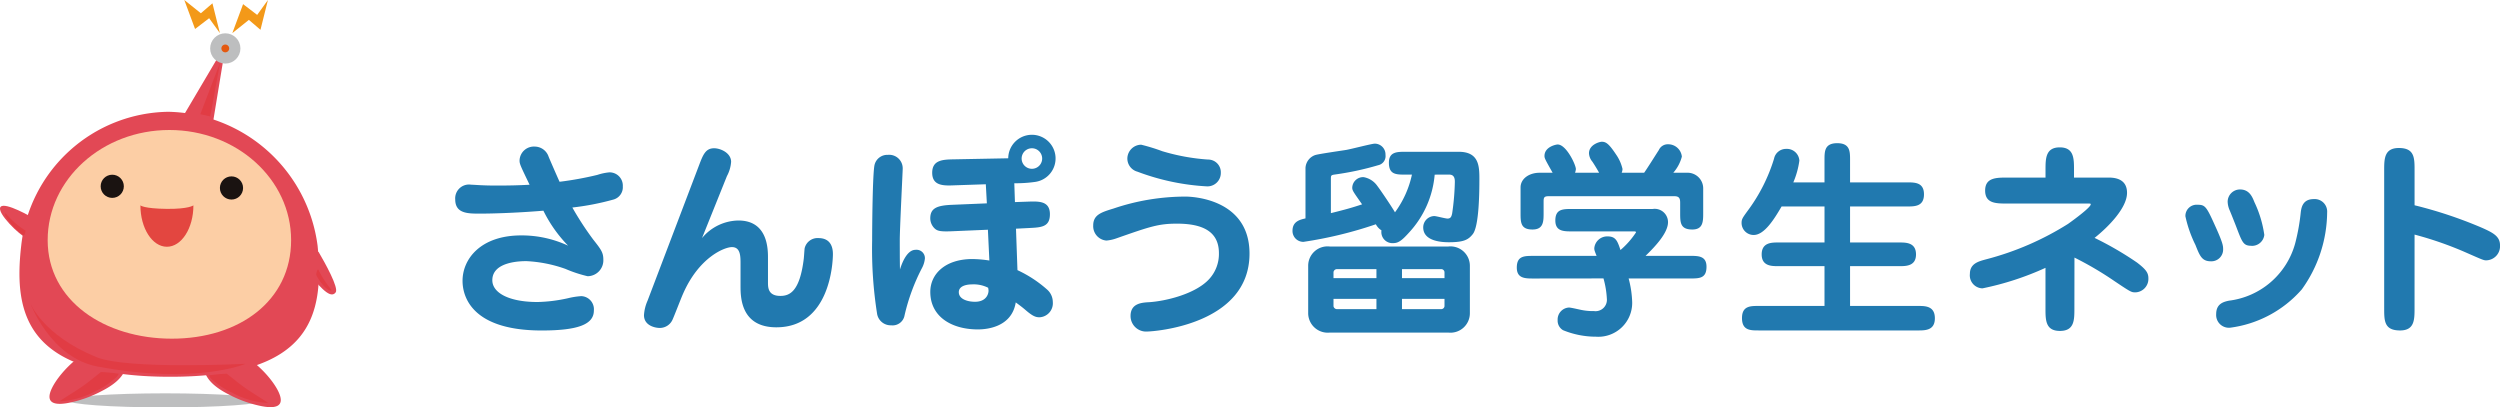 <svg xmlns="http://www.w3.org/2000/svg" xmlns:xlink="http://www.w3.org/1999/xlink" width="222.633" height="36.28" viewBox="0 0 222.633 36.28">
  <defs>
    <radialGradient id="radial-gradient" cx="0.5" cy="0.5" r="0.714" gradientTransform="matrix(-0.7, 0, 0, 0.7, 67.236, -0.417)" gradientUnits="objectBoundingBox">
      <stop offset="0" stop-color="#e3657c"/>
      <stop offset="1" stop-color="#fccea5"/>
    </radialGradient>
    <radialGradient id="radial-gradient-2" cx="0.5" cy="0.5" r="0.714" gradientTransform="matrix(-0.7, 0, 0, 0.7, 57.217, -0.425)" xlink:href="#radial-gradient"/>
  </defs>
  <g id="グループ_278" data-name="グループ 278" transform="translate(-67.458 -7.501)">
    <g id="グループ_188" data-name="グループ 188" transform="translate(-181.024 -262.08)">
      <path id="パス_512" data-name="パス 512" d="M294.75,284.345a1.278,1.278,0,0,1,1.362-1.249,1.312,1.312,0,0,1,1.231.914c.148.354.821,1.9.97,2.219a29.242,29.242,0,0,0,3.375-.615,4.7,4.7,0,0,1,1.063-.224,1.181,1.181,0,0,1,1.194,1.25,1.137,1.137,0,0,1-.839,1.174,23.425,23.425,0,0,1-3.655.709,27.538,27.538,0,0,0,1.846,2.835c.69.877.914,1.156.914,1.79a1.415,1.415,0,0,1-1.4,1.492,11.641,11.641,0,0,1-1.977-.653,12.08,12.08,0,0,0-3.469-.69c-.411,0-3.04,0-3.04,1.7,0,1.119,1.473,1.94,4.029,1.94a13.58,13.58,0,0,0,2.7-.336,6.894,6.894,0,0,1,1.194-.187,1.169,1.169,0,0,1,1.119,1.287c0,1.231-1.417,1.772-4.644,1.772-6.658,0-7.05-3.45-7.05-4.42,0-1.958,1.623-4.047,5.223-4.047a9.772,9.772,0,0,1,4.177.914,12.1,12.1,0,0,1-2.2-3.115c-2.667.223-4.905.261-5.632.261-1.1,0-2.22,0-2.22-1.268a1.232,1.232,0,0,1,1.231-1.324c.094,0,.205.019.3.019.411.019.951.074,2.2.074.97,0,1.94-.019,2.891-.074C294.843,284.83,294.75,284.644,294.75,284.345Z" transform="translate(0 -0.461)" fill="#2179af"/>
      <path id="パス_513" data-name="パス 513" d="M324.294,295.266c0,.429,0,1.194,1.1,1.194.821,0,1.734-.373,2.089-3.321.019-.148.056-.783.075-.914a1.181,1.181,0,0,1,1.231-.914c1.1,0,1.287.839,1.287,1.417,0,.783-.261,6.528-5.036,6.528-3.19,0-3.19-2.723-3.19-3.693v-1.958c0-.672,0-1.492-.764-1.492-.671,0-2.947.914-4.364,4.177-.168.373-.783,1.977-.932,2.294a1.238,1.238,0,0,1-1.138.728c-.411,0-1.4-.205-1.4-1.138a3.728,3.728,0,0,1,.317-1.286l4.588-12.067c.354-.932.579-1.51,1.343-1.51.559,0,1.511.41,1.511,1.212a3.128,3.128,0,0,1-.373,1.268l-2.219,5.521a4.277,4.277,0,0,1,3.245-1.567c2.63,0,2.63,2.574,2.63,3.339Z" transform="translate(-7.421 -0.527)" fill="#2179af"/>
      <path id="パス_514" data-name="パス 514" d="M346.4,291.829a.746.746,0,0,1,.839.765,2.261,2.261,0,0,1-.261.857,17.661,17.661,0,0,0-1.548,4.2,1.08,1.08,0,0,1-1.194.9,1.228,1.228,0,0,1-1.249-.988,36.9,36.9,0,0,1-.447-6.546c0-1.138.037-6.136.223-6.788a1.171,1.171,0,0,1,1.175-.858,1.206,1.206,0,0,1,1.324,1.231c0,.224-.261,5.335-.261,6.342,0,.261,0,2.164.019,2.63C345.2,292.985,345.65,291.829,346.4,291.829Zm8.8-5.93.056,1.678,1.082-.037c1.007-.037,2.033-.094,2.033,1.119,0,1.156-.783,1.175-1.921,1.231l-1.1.056.131,3.693a10.784,10.784,0,0,1,2.648,1.735,1.484,1.484,0,0,1,.5,1.1,1.251,1.251,0,0,1-1.174,1.362c-.3,0-.56-.056-1.175-.579-.411-.354-.6-.485-.951-.746-.373,2.313-2.8,2.406-3.376,2.406-2.313,0-4.234-1.119-4.234-3.339,0-1.623,1.362-2.928,3.749-2.928a10.561,10.561,0,0,1,1.511.131l-.13-2.742-3.1.131c-1.175.055-1.418-.019-1.679-.28a1.263,1.263,0,0,1-.354-.858c0-.895.56-1.156,1.94-1.212l3.1-.13-.094-1.7-2.76.093c-.932.037-2.014.094-2.014-1.119,0-1.156.988-1.175,1.94-1.194l4.831-.093a2.108,2.108,0,1,1,2.368,2.107A12.2,12.2,0,0,1,355.2,285.9Zm-3.749,9.008c-.578,0-1.193.168-1.193.69,0,.653.839.858,1.436.858,1.026,0,1.212-.709,1.212-.989a1.449,1.449,0,0,0-.037-.261A2.872,2.872,0,0,0,351.45,294.906Zm5.316-12.122a.914.914,0,1,0,.914.914A.915.915,0,0,0,356.765,282.784Z" transform="translate(-16.391)" fill="#2179af"/>
      <path id="パス_515" data-name="パス 515" d="M384.843,292.552c0,6.4-8.654,6.938-9.083,6.938a1.387,1.387,0,0,1-1.511-1.38c0-1.12.97-1.194,1.659-1.231,1.455-.093,4.141-.728,5.353-2.07a3.308,3.308,0,0,0,.858-2.295c0-1.9-1.4-2.629-3.73-2.629-1.66,0-2.406.261-5.39,1.306a3.577,3.577,0,0,1-.9.2,1.284,1.284,0,0,1-1.175-1.343c0-.951.709-1.174,1.809-1.51a19.992,19.992,0,0,1,6.453-1.063C379.491,287.479,384.843,287.554,384.843,292.552Zm-9.661-9.7a16.571,16.571,0,0,1,1.883.578,18.368,18.368,0,0,0,4.085.746,1.132,1.132,0,0,1,1.138,1.175,1.191,1.191,0,0,1-1.25,1.213,20.644,20.644,0,0,1-6.173-1.306,1.215,1.215,0,0,1-.9-1.213A1.251,1.251,0,0,1,375.182,282.854Z" transform="translate(-25.088 -0.387)" fill="#2179af"/>
      <path id="パス_516" data-name="パス 516" d="M409.166,285.479a8.663,8.663,0,0,1-2.257,5.129c-.653.728-.97.97-1.436.97a.986.986,0,0,1-1.045-1.138,1.389,1.389,0,0,1-.5-.541,36.46,36.46,0,0,1-6.453,1.567.967.967,0,0,1-.97-.989c0-.839.671-.989,1.156-1.1v-4.494a1.282,1.282,0,0,1,.839-1.138c.224-.094,2.331-.392,2.779-.466s2.294-.56,2.556-.56a.963.963,0,0,1,.951,1.007.827.827,0,0,1-.653.914,25.947,25.947,0,0,1-3.8.821c-.41.056-.41.075-.41.447v3c1.361-.336,1.921-.5,2.779-.783-.784-1.119-.877-1.231-.877-1.492a.973.973,0,0,1,1.007-.932,1.885,1.885,0,0,1,1.212.764c.411.541,1.4,2.033,1.586,2.369a8.748,8.748,0,0,0,1.511-3.357h-.56c-.858,0-1.492,0-1.492-1.063,0-.97.727-.97,1.492-.97h4.719c1.809,0,1.847,1.268,1.847,2.424,0,1.1-.019,4.234-.6,4.924-.392.485-.784.708-2.126.708-.746,0-2.276-.13-2.276-1.324a1.01,1.01,0,0,1,.989-1.008c.168,0,.988.224,1.175.224.3,0,.354-.205.411-.447a22.135,22.135,0,0,0,.242-2.816c0-.242-.019-.653-.5-.653Zm1.213,6.4a1.73,1.73,0,0,1,1.921,1.716v4.234a1.732,1.732,0,0,1-1.921,1.716H399.822a1.742,1.742,0,0,1-1.921-1.716v-4.234a1.723,1.723,0,0,1,1.921-1.716Zm-6.4,2.816v-.8h-3.488a.315.315,0,0,0-.336.261v.54Zm-3.824,1.847v.653a.315.315,0,0,0,.336.261h3.488v-.914Zm9.885-1.847v-.54a.293.293,0,0,0-.318-.261h-3.468v.8Zm-3.786,1.847v.914h3.468a.293.293,0,0,0,.318-.261v-.653Z" transform="translate(-32.921 -0.346)" fill="#2179af"/>
      <path id="パス_517" data-name="パス 517" d="M426.793,294.655c-.746,0-1.492,0-1.492-.969,0-1.045.653-1.045,1.492-1.045h5.614c-.187-.466-.205-.522-.205-.69a1.155,1.155,0,0,1,1.194-1.045c.728,0,.876.429,1.137,1.213a7.453,7.453,0,0,0,1.381-1.566c0-.094-.056-.094-.28-.094h-5.409c-.746,0-1.492,0-1.492-.97,0-1.026.671-1.026,1.492-1.026h7.18a1.185,1.185,0,0,1,1.362,1.175c0,.951-1.119,2.145-2,3h3.935c.764,0,1.492,0,1.492.97,0,1.044-.634,1.044-1.492,1.044H435.26a9.165,9.165,0,0,1,.317,2.127,3.017,3.017,0,0,1-3.226,3.058,7.743,7.743,0,0,1-2.928-.578.982.982,0,0,1-.485-.9,1.069,1.069,0,0,1,1.007-1.119c.187,0,1.007.2,1.156.224a5.263,5.263,0,0,0,1.081.093,1.013,1.013,0,0,0,1.138-1.12,8.2,8.2,0,0,0-.3-1.79Zm5.837-9.418c-.149-.28-.485-.821-.6-.988a1.242,1.242,0,0,1-.3-.746c0-.764.932-1.026,1.138-1.026.373,0,.634.168,1.287,1.156a3.7,3.7,0,0,1,.56,1.268.975.975,0,0,1-.075.336h2c.225-.3,1.12-1.734,1.306-2.014a.873.873,0,0,1,.821-.522A1.224,1.224,0,0,1,440,283.8a3.5,3.5,0,0,1-.764,1.436h1.306A1.393,1.393,0,0,1,441.9,286.6v2.2c0,.765,0,1.492-.969,1.492-1.082,0-1.082-.634-1.082-1.492v-.82c0-.336,0-.653-.5-.653H428.117c-.429,0-.429.168-.429.541v.932c0,.765,0,1.492-.989,1.492-1.063,0-1.063-.634-1.063-1.492v-2.257c0-.764.746-1.306,1.7-1.306h1.156c-.652-1.156-.726-1.287-.726-1.492,0-.82,1.025-1.025,1.174-1.025.764,0,1.623,1.809,1.623,2.2a1.513,1.513,0,0,1-.075.317Z" transform="translate(-41.743 -0.272)" fill="#2179af"/>
      <path id="パス_518" data-name="パス 518" d="M461.54,286.153v-2c0-.764,0-1.491,1.138-1.491s1.138.746,1.138,1.491v2h5.092c.672,0,1.491,0,1.491,1.063,0,1.081-.82,1.081-1.491,1.081h-5.092v3.208h4.4c.579,0,1.473,0,1.473,1.063,0,1.044-.895,1.044-1.473,1.044h-4.4v3.544h6.061c.634,0,1.492,0,1.492,1.1,0,1.081-.858,1.081-1.492,1.081H455.665c-.728,0-1.473,0-1.473-1.1,0-1.081.746-1.081,1.473-1.081h5.875v-3.544H457.4c-.56,0-1.455,0-1.455-1.044,0-1.063.895-1.063,1.455-1.063h4.141V288.3h-3.824c-.652,1.119-1.529,2.536-2.48,2.536a1.074,1.074,0,0,1-1.082-1.063c0-.336.075-.447.522-1.063a15.188,15.188,0,0,0,2.368-4.662,1.086,1.086,0,0,1,1.082-.877,1.112,1.112,0,0,1,1.174,1.045,7.418,7.418,0,0,1-.54,1.94Z" transform="translate(-50.58 -0.33)" fill="#2179af"/>
      <path id="パス_519" data-name="パス 519" d="M492.771,297.545c0,1.026,0,2-1.287,2s-1.287-.97-1.287-2v-3.618a25.949,25.949,0,0,1-5.613,1.827,1.157,1.157,0,0,1-1.119-1.287c0-.932.783-1.119,1.473-1.306a25.859,25.859,0,0,0,7.273-3.151c.578-.411,2.015-1.473,2.015-1.735,0-.074-.037-.074-.28-.074H486.8c-1.007,0-1.977,0-1.977-1.156s.989-1.156,1.977-1.156H490.2v-.69c0-.988,0-2,1.269-2s1.268,1.007,1.268,2v.69h3.1c.877,0,1.622.317,1.622,1.361,0,1.324-1.622,3-2.891,4.01a29.215,29.215,0,0,1,3.786,2.2c.8.615,1.007.914,1.007,1.4a1.2,1.2,0,0,1-1.138,1.25c-.373,0-.391,0-1.865-.989a29.732,29.732,0,0,0-3.581-2.107Z" transform="translate(-59.558 -0.494)" fill="#2179af"/>
      <path id="パス_520" data-name="パス 520" d="M513.408,295c-.8,0-.989-.466-1.38-1.455a10.874,10.874,0,0,1-.895-2.556,1,1,0,0,1,1.081-1.025c.709,0,.8.168,1.679,2.126.6,1.343.6,1.566.6,1.865A1.048,1.048,0,0,1,513.408,295Zm8.076,2.518a10.22,10.22,0,0,1-6.36,3.394,1.135,1.135,0,0,1-1.25-1.213c0-.951.708-1.1,1.138-1.193a7,7,0,0,0,5.894-5.092,18.238,18.238,0,0,0,.5-2.779c.055-.411.167-1.175,1.156-1.175a1.114,1.114,0,0,1,1.194,1.193A11.9,11.9,0,0,1,521.484,297.522Zm-4.458-3.9c-.728,0-.821-.261-1.38-1.734-.093-.242-.5-1.268-.6-1.492a2.072,2.072,0,0,1-.15-.708,1.1,1.1,0,0,1,1.1-1.082c.839,0,1.1.672,1.287,1.138a10.033,10.033,0,0,1,.877,2.909A1.1,1.1,0,0,1,517.027,293.624Z" transform="translate(-68.034 -2.149)" fill="#2179af"/>
      <path id="パス_521" data-name="パス 521" d="M539.355,297.552c0,1.007,0,1.976-1.287,1.976-1.417,0-1.417-.857-1.417-1.976V285.28c0-1.026,0-2,1.306-2,1.4,0,1.4.876,1.4,2v3.1a38.676,38.676,0,0,1,6.023,2.014c.952.429,1.586.746,1.586,1.548a1.257,1.257,0,0,1-1.231,1.342c-.224,0-.3-.037-1.828-.708a31.274,31.274,0,0,0-4.551-1.585Z" transform="translate(-75.85 -0.519)" fill="#2179af"/>
    </g>
    <g id="グループ_277" data-name="グループ 277" transform="translate(22.491 -46.369)">
      <ellipse id="楕円形_7" data-name="楕円形 7" cx="8.701" cy="0.627" rx="8.701" ry="0.627" transform="translate(50.982 88.897)" fill="#bdbebf"/>
      <path id="パス_640" data-name="パス 640" d="M108.231,159.349c1.8-.172,4.23,2.214,4.966,3.709.744,1.512-.418,1.58-1.652,1.305a10.858,10.858,0,0,1-2.8-1.032c-.817-.419-1.91-1.119-2.124-2.155C106.449,160.329,107.789,159.275,108.231,159.349Z" transform="translate(-43.459 -74.36)" fill="#e24855"/>
      <path id="パス_641" data-name="パス 641" d="M65.1,158.349c-1.8-.172-4.231,2.214-4.966,3.709-.744,1.512.419,1.58,1.652,1.306a10.864,10.864,0,0,0,2.8-1.032c.817-.419,1.909-1.119,2.123-2.155C66.879,159.329,65.539,158.275,65.1,158.349Z" transform="translate(-10.526 -73.655)" fill="#e24855"/>
      <path id="パス_642" data-name="パス 642" d="M50.991,99.566c-.708,6.232.59,11.651,13.273,11.651,12.537,0,13.72-5.408,13.126-11.651A13.685,13.685,0,0,0,64.1,87.62,13.373,13.373,0,0,0,50.991,99.566Z" transform="translate(-4.138 -23.795)" fill="#e24855"/>
      <path id="パス_643" data-name="パス 643" d="M59.359,102.928c0,5.416,5.074,8.775,11.061,8.775s10.619-3.359,10.619-8.775S76.185,93.12,70.2,93.12,59.359,97.511,59.359,102.928Z" transform="translate(-10.147 -27.673)" fill="#fccea5"/>
      <circle id="楕円形_8" data-name="楕円形 8" cx="1.032" cy="1.032" r="1.032" transform="translate(64.55 69.577)" fill="#1a1311"/>
      <circle id="楕円形_9" data-name="楕円形 9" cx="1.032" cy="1.032" r="1.032" transform="translate(53.931 69.429)" fill="#1a1311"/>
      <path id="パス_644" data-name="パス 644" d="M89.724,116.183c-2.088-.023-2.365-.313-2.365-.313,0,2.036,1.057,3.687,2.36,3.687s2.36-1.651,2.36-3.687C92.078,115.87,91.687,116.2,89.724,116.183Z" transform="translate(-29.888 -43.712)" fill="#e34640"/>
      <path id="パス_645" data-name="パス 645" d="M99.021,74.168l4.173-7.064L102,74.365Z" transform="translate(-38.11 -9.33)" fill="#e24855"/>
      <path id="パス_646" data-name="パス 646" d="M73.284,150.778s-4.358,1.887-13.175.246c-4.228-.787-6-5.654-6-5.654s1.081,2.851,5.9,4.818C62.774,151.316,73.284,150.778,73.284,150.778Z" transform="translate(-6.447 -64.511)" fill="#e13c44"/>
      <circle id="楕円形_10" data-name="楕円形 10" cx="0.848" cy="0.848" r="0.848" transform="translate(64.182 57.336)" fill="#e45910" stroke="#bdbebf" stroke-width="1"/>
      <path id="パス_647" data-name="パス 647" d="M103.781,56.82l-.664-2.655-1.032.885-1.475-1.18.959,2.581,1.254-.959Z" transform="translate(-39.231 0)" fill="#f39919"/>
      <path id="パス_648" data-name="パス 648" d="M118.281,53.87l-.664,2.655-1.032-.885-1.475,1.18.959-2.581,1.254.959Z" transform="translate(-49.454 0)" fill="#f39919"/>
      <path id="パス_649" data-name="パス 649" d="M109.684,166.7s.784.628,1.18.934c.774.6,1.726,1.138,2.507,1.672a7.224,7.224,0,0,1-3.245-.934,5.685,5.685,0,0,1-1.18-.688c-.217-.192-.791-.543-.836-.836A14.917,14.917,0,0,1,109.684,166.7Z" transform="translate(-44.519 -79.552)" fill="#e13c44"/>
      <path id="パス_650" data-name="パス 650" d="M66.63,166.2s-.785.628-1.18.934c-.774.6-1.726,1.138-2.507,1.672a7.226,7.226,0,0,0,3.245-.934,5.7,5.7,0,0,0,1.18-.688c.217-.192.79-.543.836-.836A14.923,14.923,0,0,0,66.63,166.2Z" transform="translate(-12.674 -79.2)" fill="#e13c44"/>
      <path id="パス_651" data-name="パス 651" d="M107.213,72.7l-.885,4.818-.885-.2Z" transform="translate(-42.638 -13.278)" fill="#e13c44"/>
      <path id="パス_652" data-name="パス 652" d="M47.885,117.067s-2.507-1.475-2.876-.959,1.77,2.581,2.286,2.728" transform="translate(0 -43.803)" fill="#e24855"/>
      <path id="パス_653" data-name="パス 653" d="M48.34,119.8a7.283,7.283,0,0,1-1.773-1.55c-.037-.046-.086.119-.024.241a5.542,5.542,0,0,0,1.61,1.719C48.261,120.28,48.34,119.8,48.34,119.8Z" transform="translate(-1.09 -45.386)" fill="#e13c44"/>
      <path id="パス_654" data-name="パス 654" d="M64.243,116.657c0,.935,1.083,1.693,2.419,1.693s2.418-.758,2.418-1.693-1.083-1.693-2.418-1.693S64.243,115.722,64.243,116.657Z" transform="translate(-13.59 -43.074)" fill="url(#radial-gradient)"/>
      <path id="パス_655" data-name="パス 655" d="M112.577,115.99c0,.935,1.083,1.693,2.419,1.693s2.419-.758,2.419-1.693S116.332,114.3,115,114.3,112.577,115.055,112.577,115.99Z" transform="translate(-47.668 -42.603)" fill="url(#radial-gradient-2)"/>
      <path id="パス_656" data-name="パス 656" d="M138.885,129.816c.6,1.022,1.846,3.258,1.536,3.644-.55.742-1.724-1.031-2.457-1.627" transform="translate(-65.566 -53.545)" fill="#e24855"/>
      <path id="パス_657" data-name="パス 657" d="M140.606,135.229a8.991,8.991,0,0,0,1.191,1.833c-.233.278-1.131-.76-1.38-1.377C140.417,135.685,140.486,135.208,140.606,135.229Z" transform="translate(-67.296 -57.361)" fill="#e13c44"/>
    </g>
  </g>
</svg>
